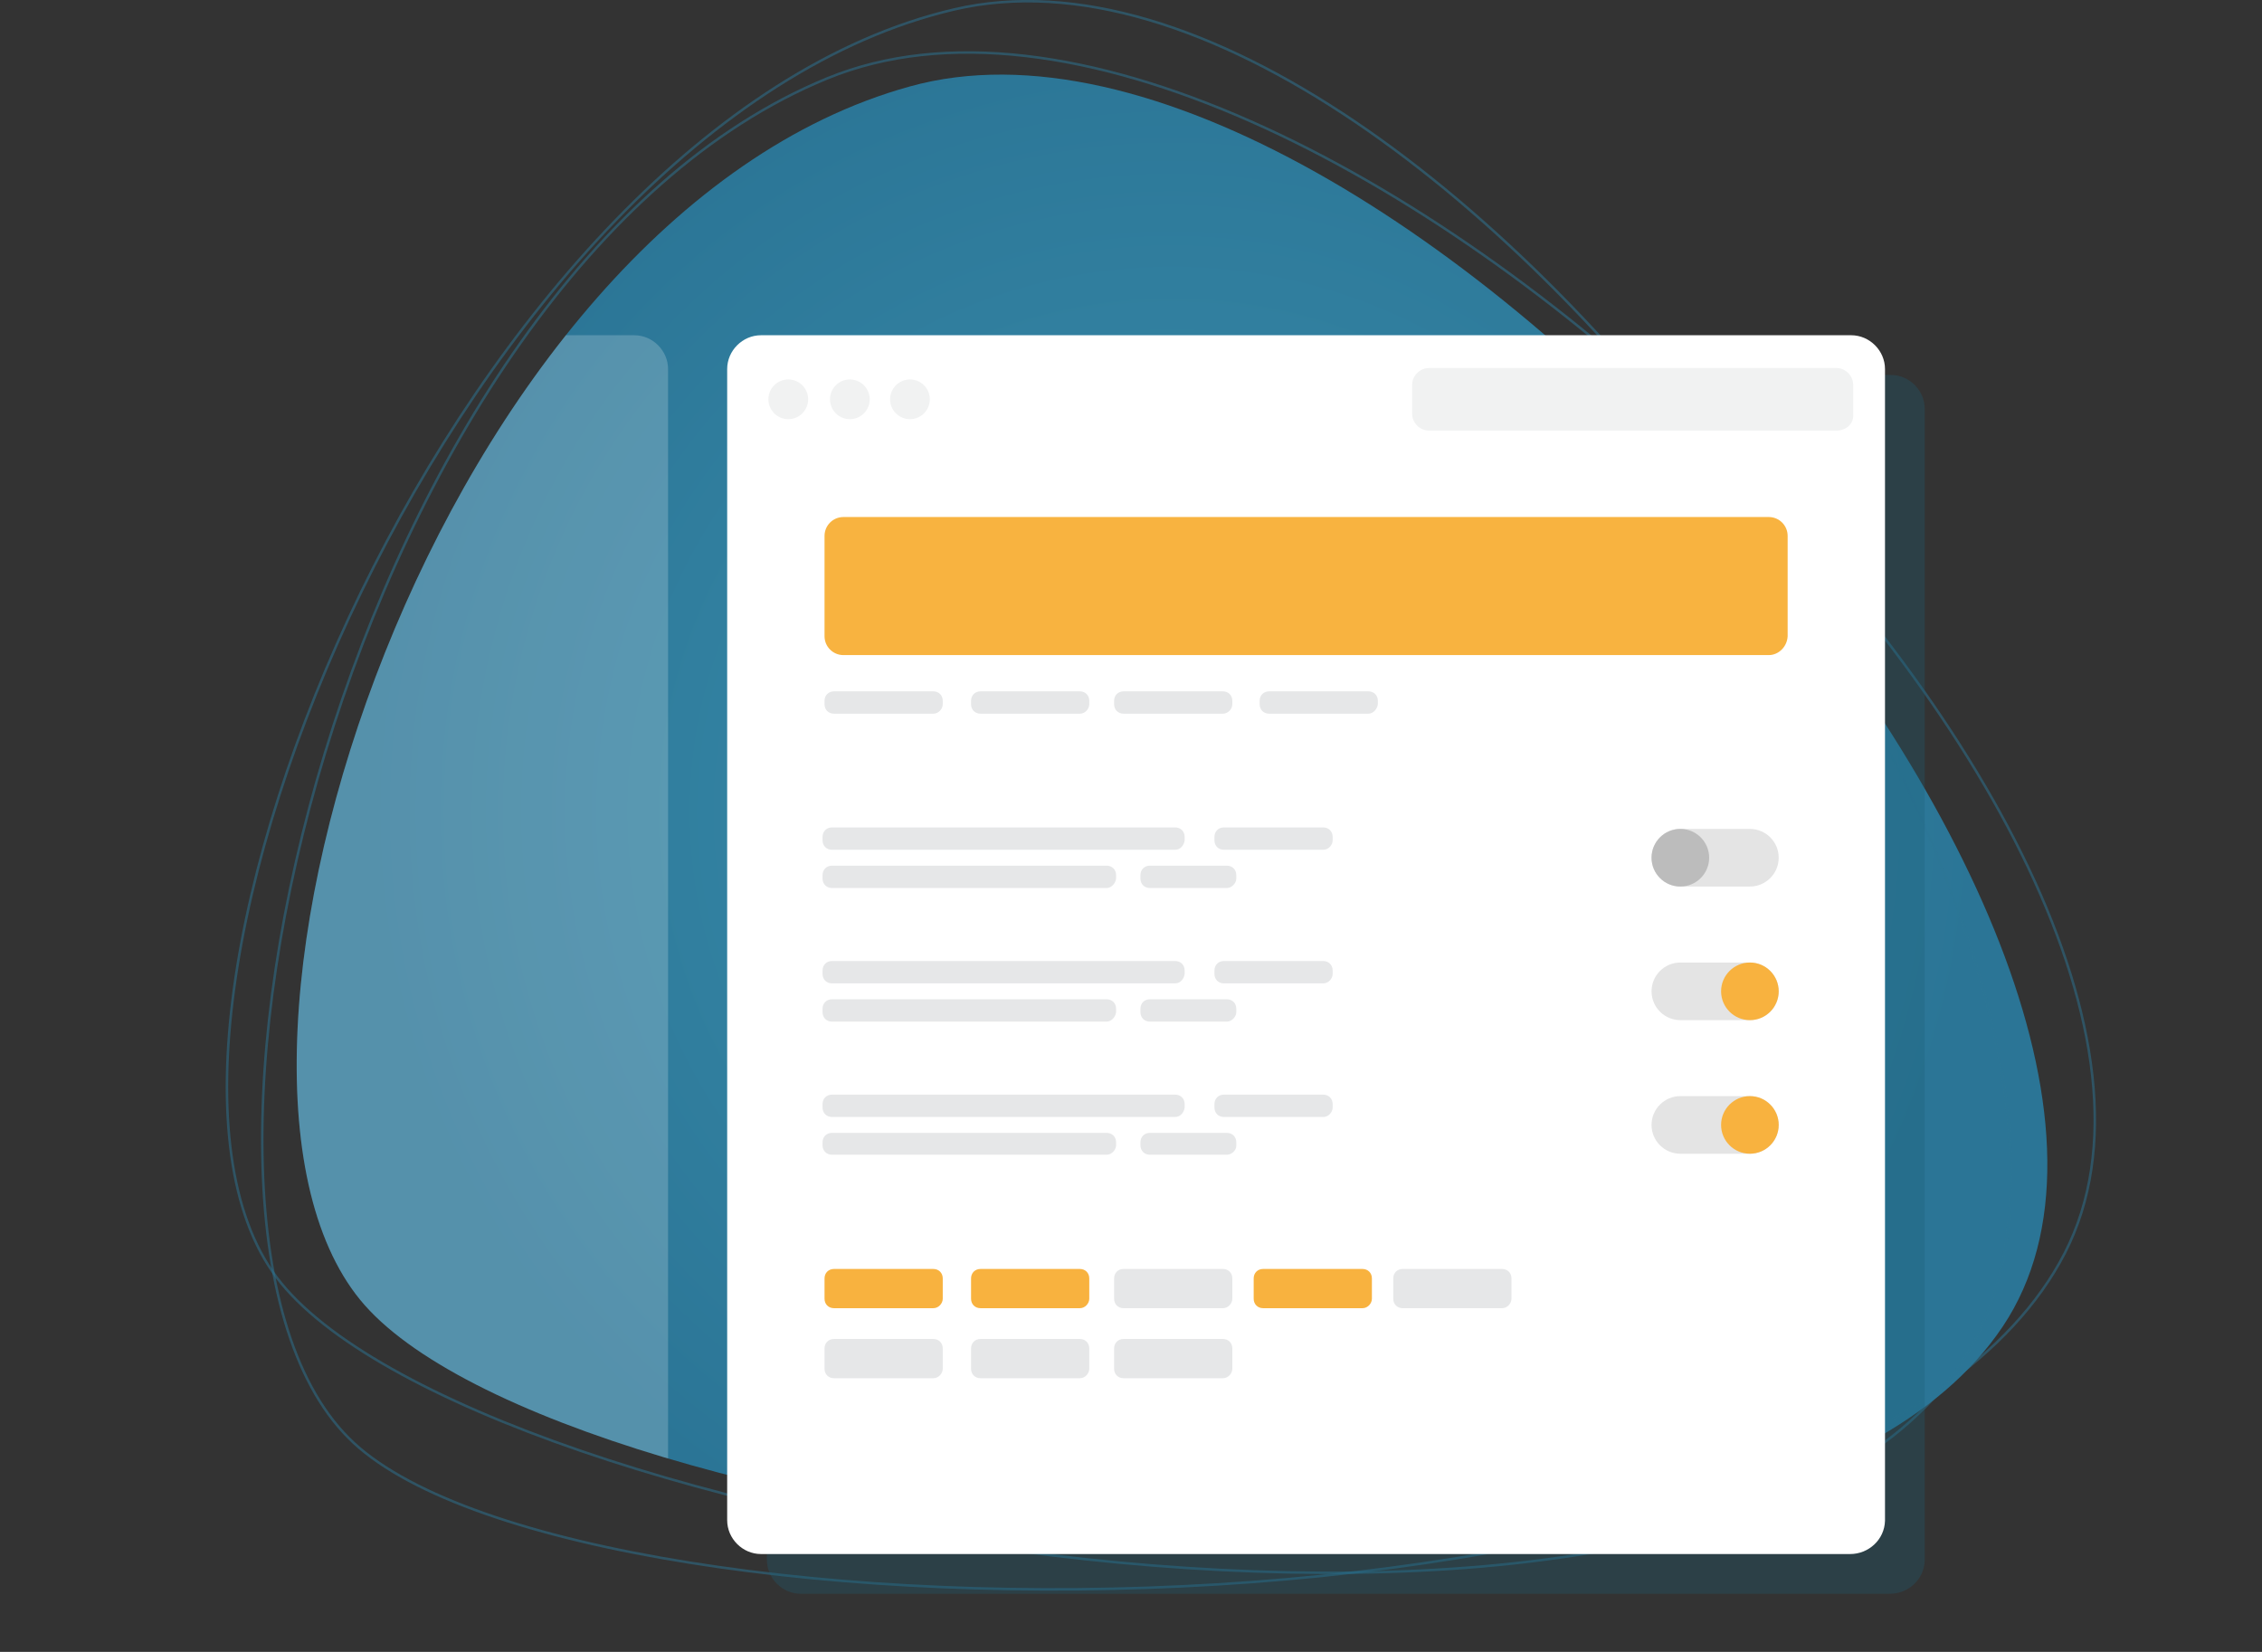 <?xml version="1.0" encoding="utf-8"?>
<!-- Generator: Adobe Illustrator 27.5.0, SVG Export Plug-In . SVG Version: 6.00 Build 0)  -->
<svg version="1.1" id="Layer_1" xmlns="http://www.w3.org/2000/svg" xmlns:xlink="http://www.w3.org/1999/xlink" x="0px" y="0px"
	 viewBox="0 0 455.4 332.6" style="enable-background:new 0 0 455.4 332.6;" xml:space="preserve">
<rect x="0" y="0" width="455.4" height="332.6" fill="#333333" stroke="none"/>
<style type="text/css">
	.st0{fill:url(#SVGID_1_);}
	
		.st1{opacity:0.5;fill:none;stroke:url(#SVGID_00000096765176111733373750000000941761581589696132_);stroke-width:0.5;stroke-miterlimit:10;enable-background:new    ;}
	
		.st2{opacity:0.5;fill:none;stroke:url(#SVGID_00000096031624143330105500000002682451475756783276_);stroke-width:0.5;stroke-miterlimit:10;enable-background:new    ;}
	.st3{fill:none;}
	.st4{opacity:0.2;clip-path:url(#SVGID_00000095327176739447479120000002087166201369044629_);fill:#FFFFFF;}
	.st5{opacity:0.3;fill:#1C5E75;enable-background:new    ;}
	.st6{display:none;}
	.st7{display:inline;opacity:0.3;fill:#4D4D4D;enable-background:new    ;}
	.st8{display:inline;}
	.st9{fill:#F1F2F2;}
	.st10{fill:#F8B23F;}
	.st11{fill:#FFFFFF;}
	.st12{fill:#E6E7E8;}
	.st13{fill:#F8B340;}
	.st14{opacity:0.15;fill-rule:evenodd;clip-rule:evenodd;fill:#4D4D4D;enable-background:new    ;}
	.st15{fill-rule:evenodd;clip-rule:evenodd;fill:#BCBCBC;}
	.st16{fill-rule:evenodd;clip-rule:evenodd;fill:#F8B23F;}
</style>
<g id="Layer_2_00000154422071573492513780000007056584039447613579_">
	<g id="Layer_3">
		
			<radialGradient id="SVGID_1_" cx="-4308.586" cy="-1101.409" r="162.903" gradientTransform="matrix(-1 0 0 -1 -4072.628 -938)" gradientUnits="userSpaceOnUse">
			<stop  offset="0" style="stop-color:#3A8FAD"/>
			<stop  offset="1" style="stop-color:#2B7596"/>
		</radialGradient>
		<path class="st0" d="M403.2,267.1c-50.6,75.6-291.6,42.5-330.7-5.4S88,43.7,183.2,17.4C278.4-9,453.8,191.5,403.2,267.1z"/>
		
			<radialGradient id="SVGID_00000003807164623454266190000003390547060962084483_" cx="-4297.902" cy="-1096.458" r="169.488" gradientTransform="matrix(-1 0 0 -1 -4072.628 -938)" gradientUnits="userSpaceOnUse">
			<stop  offset="0" style="stop-color:#3A8FAD"/>
			<stop  offset="1" style="stop-color:#2B7596"/>
		</radialGradient>
		
			<path style="opacity:0.5;fill:none;stroke:url(#SVGID_00000003807164623454266190000003390547060962084483_);stroke-width:0.5;stroke-miterlimit:10;enable-background:new    ;" d="
			M393.6,276.3c-54.8,75.2-299.8,31.5-337.9-19.1S93.7,24.9,192.1,1.9S448.4,201.1,393.6,276.3z"/>
		
			<radialGradient id="SVGID_00000047026667520706028350000017290070002675412616_" cx="-4019.011" cy="-1226.859" r="169.479" gradientTransform="matrix(-1.01 0.169 -0.166 -0.986 -4038.068 -368.043)" gradientUnits="userSpaceOnUse">
			<stop  offset="0" style="stop-color:#3A8FAD"/>
			<stop  offset="1" style="stop-color:#2B7596"/>
		</radialGradient>
		
			<path style="opacity:0.5;fill:none;stroke:url(#SVGID_00000047026667520706028350000017290070002675412616_);stroke-width:0.5;stroke-miterlimit:10;enable-background:new    ;" d="
			M415.7,252.3c-42.9,83.5-297.6,81.7-344.5,38.2S71,55,166.5,15.8C262.1-23.5,458.6,168.8,415.7,252.3z"/>
		<path class="st3" d="M403.2,267.1c-50.6,75.6-291.6,42.5-330.7-5.4S88,43.7,183.2,17.4C278.4-9,453.8,191.5,403.2,267.1z"/>
	</g>
</g>
<g>
	<defs>
		<path id="SVGID_00000172436660422529725760000003591838532859558553_" d="M403.2,267.1c-50.6,75.6-291.6,42.5-330.7-5.4
			S88,43.7,183.2,17.4C278.4-9,453.8,191.5,403.2,267.1z"/>
	</defs>
	<clipPath id="SVGID_00000152221849386441080410000002631145302338330008_">
		<use xlink:href="#SVGID_00000172436660422529725760000003591838532859558553_"  style="overflow:visible;"/>
	</clipPath>
	<path style="opacity:0.2;clip-path:url(#SVGID_00000152221849386441080410000002631145302338330008_);fill:#FFFFFF;" d="
		M127.5,312.9H-91.8c-3.7,0-6.8-3.1-6.8-6.8V74.3c0-3.7,3.1-6.8,6.8-6.8h219.5c3.7,0,6.8,3.1,6.8,6.8v231.9
		C134.4,310,131.2,312.9,127.5,312.9z"/>
</g>
<path class="st5" d="M380.5,320.9H161.2c-3.7,0-6.8-3.1-6.8-6.8V82.3c0-3.7,3.1-6.8,6.8-6.8h219.5c3.7,0,6.8,3.1,6.8,6.8v231.9
	C387.4,318,384.2,320.9,380.5,320.9z"/>
<g id="Layer_1_00000121268385495366412650000016423785549806894495_" class="st6">
	<path class="st7" d="M412.6,76.4h-111c-9.3,0-16.8,7.5-16.8,16.8V145c0,9.3,7.5,16.8,16.8,16.8h12.7l16.8,16.8l16.8-16.8h64.6
		c9.3,0,16.8-7.5,16.8-16.8V93.2C429.4,83.9,421.9,76.4,412.6,76.4z"/>
	<path class="st7" d="M287.2,212.1h-74.5c-6.2,0-11.3,5.1-11.3,11.3v34.8c0,6.2,5.1,11.3,11.3,11.3h8.5l11.3,11.3l11.3-11.3h43.4
		c6.2,0,11.3-5.1,11.3-11.3v-34.8C298.5,217.1,293.4,212.1,287.2,212.1z"/>
	<path class="st7" d="M41.8,107.5h92.7c7.8,0,14.1,6.3,14.1,14.1v43.3c0,7.8-6.3,14.1-14.1,14.1h-10.6l-14.1,14l-14.1-14.1h-54
		c-7.8,0-14.1-6.3-14.1-14.1v-43.3C27.7,113.8,34,107.5,41.8,107.5z"/>
	<g class="st8">
		<circle class="st9" cx="229.3" cy="232.5" r="4.3"/>
		<circle class="st9" cx="216" cy="232.5" r="4.3"/>
		<circle class="st9" cx="202.6" cy="232.5" r="4.3"/>
		<path class="st10" d="M209.2,203.6h72.1c6,0,10.9,4.9,10.9,10.9v33.7c0,6-4.9,10.9-10.9,10.9h-72.1c-6,0-10.9-4.9-10.9-10.9v-33.7
			C198.3,208.5,203.2,203.6,209.2,203.6z"/>
		
			<rect x="219.6" y="248.8" transform="matrix(0.707 -0.707 0.707 0.707 -115.255 236.952)" class="st10" width="17.6" height="17.6"/>
		<path class="st11" d="M210.7,215.4h59.9c0.7,0,1.4,0.6,1.4,1.4l0,0c0,0.7-0.6,1.4-1.4,1.4h-59.9c-0.7,0-1.4-0.6-1.4-1.4l0,0
			C209.3,216,210,215.4,210.7,215.4z"/>
		<path class="st11" d="M210.7,220.7h48c0.7,0,1.4,0.6,1.4,1.4l0,0c0,0.7-0.6,1.4-1.4,1.4h-48c-0.7,0-1.4-0.6-1.4-1.4l0,0
			C209.3,221.3,210,220.7,210.7,220.7z"/>
		<path class="st11" d="M210.7,226.1h28.2c0.7,0,1.4,0.6,1.4,1.4l0,0c0,0.7-0.6,1.4-1.4,1.4h-28.2c-0.7,0-1.4-0.6-1.4-1.4l0,0
			C209.3,226.7,210,226.1,210.7,226.1z"/>
		<path class="st11" d="M210.7,231.5H244c0.7,0,1.4,0.6,1.4,1.4l0,0c0,0.7-0.6,1.4-1.4,1.4h-33.3c-0.7,0-1.4-0.6-1.4-1.4l0,0
			C209.3,232.1,210,231.5,210.7,231.5z"/>
	</g>
	<g class="st8">
		<path class="st10" d="M126.4,172.5H34.5c-7.7,0-13.9-6.2-13.9-13.9v-42.9c0-7.7,6.2-13.9,13.9-13.9h91.8c7.7,0,13.9,6.2,13.9,13.9
			v42.9C140.3,166.3,134,172.5,126.4,172.5z"/>
		
			<rect x="90.7" y="159.4" transform="matrix(0.707 -0.707 0.707 0.707 -90.785 122.027)" class="st10" width="22.4" height="22.4"/>
		<path class="st11" d="M34,117.2h76.3c1,0,1.7,0.8,1.7,1.7l0,0c0,1-0.8,1.7-1.7,1.7H34c-1,0-1.7-0.8-1.7-1.7l0,0
			C32.3,118,33,117.2,34,117.2z"/>
		<path class="st11" d="M34,124.1h61.1c1,0,1.7,0.8,1.7,1.7l0,0c0,1-0.8,1.7-1.7,1.7H34c-1,0-1.7-0.8-1.7-1.7l0,0
			C32.3,124.8,33,124.1,34,124.1z"/>
		<path class="st11" d="M34,130.9h35.9c1,0,1.7,0.8,1.7,1.7l0,0c0,1-0.8,1.7-1.7,1.7H34c-1,0-1.7-0.8-1.7-1.7l0,0
			C32.3,131.7,33,130.9,34,130.9z"/>
		<path class="st11" d="M34,137.7h42.4c1,0,1.7,0.8,1.7,1.7l0,0c0,1-0.8,1.7-1.7,1.7H34c-1,0-1.7-0.8-1.7-1.7l0,0
			C32.3,138.5,33,137.7,34,137.7z"/>
	</g>
	<g class="st8">
		<path class="st10" d="M293.9,67.8h111c9.3,0,16.8,7.5,16.8,16.8v51.8c0,9.3-7.5,16.8-16.8,16.8h-111c-9.3,0-16.8-7.5-16.8-16.8
			V84.6C277,75.4,284.6,67.8,293.9,67.8z"/>
		
			<rect x="309.9" y="137.4" transform="matrix(0.707 -0.707 0.707 0.707 -11.998 272.917)" class="st10" width="27.1" height="27.1"/>
		<path class="st11" d="M319,130l-17.6-17.6c-1.1-1.1-1.1-2.8,0-3.8l3.8-3.8c1.1-1.1,2.8-1.1,3.8,0l0,0l11.9,11.9l25.4-25.4
			c1.1-1.1,2.8-1.1,3.8,0l0,0L354,95c1.1,1.1,1.1,2.8,0,3.8l0,0L322.8,130C321.8,131,320.1,131,319,130L319,130L319,130z"/>
	</g>
	<path class="st7" d="M181.7,116.7h57.9c4.8,0,8.8,3.9,8.8,8.8v27c0,4.8-3.9,8.8-8.8,8.8H233l-8.8,8.8l-8.8-8.8h-33.7
		c-4.8,0-8.8-3.9-8.8-8.8v-27C173,120.7,176.9,116.7,181.7,116.7z"/>
	<g class="st8">
		<path class="st10" d="M244.3,121.1v27c0,4.8-3.9,8.8-8.8,8.8h-57.9c-4.8,0-8.8-3.9-8.8-8.8v-27c0-4.8,3.9-8.8,8.8-8.8h57.9
			C240.4,112.3,244.3,116.2,244.3,121.1z"/>
		
			<rect x="213.1" y="148.6" transform="matrix(0.707 -0.707 0.707 0.707 -45.578 201.264)" class="st10" width="14.1" height="14.1"/>
		<path class="st11" d="M213.4,144.7l-9.2-9.2c-0.6-0.6-0.6-1.4,0-2l2-2c0.6-0.6,1.4-0.6,2,0l0,0l6.2,6.2l13.3-13.3
			c0.6-0.6,1.4-0.6,2,0l0,0l2,2c0.6,0.6,0.6,1.4,0,2l0,0l-16.2,16.2C214.9,145.2,214,145.2,213.4,144.7L213.4,144.7L213.4,144.7z"/>
	</g>
</g>
<path class="st11" d="M372.5,312.9H153.2c-3.7,0-6.8-3.1-6.8-6.8V74.3c0-3.7,3.1-6.8,6.8-6.8h219.5c3.7,0,6.8,3.1,6.8,6.8v231.9
	C379.4,310,376.2,312.9,372.5,312.9z"/>
<circle class="st9" cx="183.2" cy="80.4" r="4"/>
<circle class="st9" cx="171.1" cy="80.4" r="4"/>
<circle class="st9" cx="158.7" cy="80.4" r="4"/>
<path class="st9" d="M369.7,86.7h-82c-1.9,0-3.4-1.6-3.4-3.4v-5.8c0-1.9,1.6-3.4,3.4-3.4h82c1.9,0,3.4,1.6,3.4,3.4v5.8
	C373.3,85.3,371.7,86.7,369.7,86.7z"/>
<g>
	<path class="st12" d="M236.6,171.1h-69.1c-1.1,0-1.9-0.8-1.9-1.9v-0.7c0-1.1,0.8-1.9,1.9-1.9h69.1c1.1,0,1.9,0.8,1.9,1.9v0.7
		C238.4,170.1,237.7,171.1,236.6,171.1z"/>
	<path class="st12" d="M266.4,171.1h-20c-1.1,0-1.9-0.8-1.9-1.9v-0.7c0-1.1,0.8-1.9,1.9-1.9h20c1.1,0,1.9,0.8,1.9,1.9v0.7
		C268.3,170.1,267.5,171.1,266.4,171.1z"/>
	<path class="st12" d="M222.8,178.8h-55.3c-1.1,0-1.9-0.8-1.9-1.9v-0.7c0-1.1,0.8-1.9,1.9-1.9h55.3c1.1,0,1.9,0.8,1.9,1.9v0.7
		C224.6,177.8,223.8,178.8,222.8,178.8z"/>
	<path class="st12" d="M247,178.8h-15.5c-1.1,0-1.9-0.8-1.9-1.9v-0.7c0-1.1,0.8-1.9,1.9-1.9H247c1.1,0,1.9,0.8,1.9,1.9v0.7
		C248.9,177.8,248,178.8,247,178.8z"/>
</g>
<path class="st13" d="M356.1,131.9H169.8c-2.1,0-3.8-1.7-3.8-3.8v-20.2c0-2.1,1.7-3.8,3.8-3.8h186.3c2.1,0,3.8,1.7,3.8,3.8v20.2
	C359.8,130.2,358.1,131.9,356.1,131.9z"/>
<path class="st12" d="M187.9,143.7h-20c-1.1,0-1.9-0.8-1.9-1.9v-0.7c0-1.1,0.8-1.9,1.9-1.9h20c1.1,0,1.9,0.8,1.9,1.9v0.7
	C189.8,142.7,189,143.7,187.9,143.7z"/>
<path class="st12" d="M217.4,143.7h-20c-1.1,0-1.9-0.8-1.9-1.9v-0.7c0-1.1,0.8-1.9,1.9-1.9h20c1.1,0,1.9,0.8,1.9,1.9v0.7
	C219.3,142.7,218.5,143.7,217.4,143.7z"/>
<path class="st12" d="M246.2,143.7h-20c-1.1,0-1.9-0.8-1.9-1.9v-0.7c0-1.1,0.8-1.9,1.9-1.9h20c1.1,0,1.9,0.8,1.9,1.9v0.7
	C248.1,142.7,247.3,143.7,246.2,143.7z"/>
<path class="st12" d="M275.5,143.7h-20c-1.1,0-1.9-0.8-1.9-1.9v-0.7c0-1.1,0.8-1.9,1.9-1.9h20c1.1,0,1.9,0.8,1.9,1.9v0.7
	C277.3,142.7,276.5,143.7,275.5,143.7z"/>
<path id="Fill-926_00000142877422268103842280000011578821232264932996_" class="st14" d="M338.3,178.5h14c3.2,0,5.8-2.6,5.8-5.8
	s-2.6-5.8-5.8-5.8h-14c-3.2,0-5.8,2.6-5.8,5.8S335.1,178.5,338.3,178.5"/>
<path id="Fill-927_00000165933777518177247360000000584187759491022267_" class="st15" d="M332.5,172.7c0,3.2,2.6,5.8,5.8,5.8
	s5.8-2.6,5.8-5.8s-2.6-5.8-5.8-5.8S332.5,169.5,332.5,172.7"/>
<g>
	<path class="st12" d="M236.6,198h-69.1c-1.1,0-1.9-0.8-1.9-1.9v-0.7c0-1.1,0.8-1.9,1.9-1.9h69.1c1.1,0,1.9,0.8,1.9,1.9v0.7
		C238.4,197,237.7,198,236.6,198z"/>
	<path class="st12" d="M266.4,198h-20c-1.1,0-1.9-0.8-1.9-1.9v-0.7c0-1.1,0.8-1.9,1.9-1.9h20c1.1,0,1.9,0.8,1.9,1.9v0.7
		C268.3,197,267.5,198,266.4,198z"/>
	<path class="st12" d="M222.8,205.7h-55.3c-1.1,0-1.9-0.8-1.9-1.9v-0.7c0-1.1,0.8-1.9,1.9-1.9h55.3c1.1,0,1.9,0.8,1.9,1.9v0.7
		C224.6,204.7,223.8,205.7,222.8,205.7z"/>
	<path class="st12" d="M247,205.7h-15.5c-1.1,0-1.9-0.8-1.9-1.9v-0.7c0-1.1,0.8-1.9,1.9-1.9H247c1.1,0,1.9,0.8,1.9,1.9v0.7
		C248.9,204.7,248,205.7,247,205.7z"/>
</g>
<path id="Fill-926_00000177454632786416739680000003049144269484797323_" class="st14" d="M338.3,205.4h14c3.2,0,5.8-2.6,5.8-5.8
	s-2.6-5.8-5.8-5.8h-14c-3.2,0-5.8,2.6-5.8,5.8C332.5,202.8,335.1,205.4,338.3,205.4"/>
<path id="Fill-927_00000068654515492257860060000003821739307828866723_" class="st16" d="M346.5,199.6c0,3.2,2.6,5.8,5.8,5.8
	s5.8-2.6,5.8-5.8s-2.6-5.8-5.8-5.8S346.5,196.4,346.5,199.6"/>
<g>
	<path class="st12" d="M236.6,224.9h-69.1c-1.1,0-1.9-0.8-1.9-1.9v-0.7c0-1.1,0.8-1.9,1.9-1.9h69.1c1.1,0,1.9,0.8,1.9,1.9v0.7
		C238.4,223.9,237.7,224.9,236.6,224.9z"/>
	<path class="st12" d="M266.4,224.9h-20c-1.1,0-1.9-0.8-1.9-1.9v-0.7c0-1.1,0.8-1.9,1.9-1.9h20c1.1,0,1.9,0.8,1.9,1.9v0.7
		C268.3,223.9,267.5,224.9,266.4,224.9z"/>
	<path class="st12" d="M222.8,232.5h-55.3c-1.1,0-1.9-0.8-1.9-1.9V230c0-1.1,0.8-1.9,1.9-1.9h55.3c1.1,0,1.9,0.8,1.9,1.9v0.7
		C224.6,231.6,223.8,232.5,222.8,232.5z"/>
	<path class="st12" d="M247,232.5h-15.5c-1.1,0-1.9-0.8-1.9-1.9V230c0-1.1,0.8-1.9,1.9-1.9H247c1.1,0,1.9,0.8,1.9,1.9v0.7
		C248.9,231.6,248,232.5,247,232.5z"/>
</g>
<path id="Fill-926_00000066490101864009397550000000883783881996444056_" class="st14" d="M338.3,232.3h14c3.2,0,5.8-2.6,5.8-5.8
	s-2.6-5.8-5.8-5.8h-14c-3.2,0-5.8,2.6-5.8,5.8S335.1,232.3,338.3,232.3"/>
<path id="Fill-927_00000095332361044636674120000003514190964366525338_" class="st16" d="M346.5,226.5c0,3.2,2.6,5.8,5.8,5.8
	s5.8-2.6,5.8-5.8s-2.6-5.8-5.8-5.8S346.5,223.3,346.5,226.5"/>
<path class="st10" d="M187.9,263.4h-20c-1.1,0-1.9-0.8-1.9-1.9v-4.1c0-1.1,0.8-1.9,1.9-1.9h20c1.1,0,1.9,0.8,1.9,1.9v4.1
	C189.8,262.4,189,263.4,187.9,263.4z"/>
<path class="st10" d="M217.4,263.4h-20c-1.1,0-1.9-0.8-1.9-1.9v-4.1c0-1.1,0.8-1.9,1.9-1.9h20c1.1,0,1.9,0.8,1.9,1.9v4.1
	C219.3,262.4,218.5,263.4,217.4,263.4z"/>
<path class="st12" d="M246.2,263.4h-20c-1.1,0-1.9-0.8-1.9-1.9v-4.1c0-1.1,0.8-1.9,1.9-1.9h20c1.1,0,1.9,0.8,1.9,1.9v4.1
	C248.1,262.4,247.3,263.4,246.2,263.4z"/>
<path class="st12" d="M187.9,277.5h-20c-1.1,0-1.9-0.8-1.9-1.9v-4.1c0-1.1,0.8-1.9,1.9-1.9h20c1.1,0,1.9,0.8,1.9,1.9v4.1
	C189.8,276.5,189,277.5,187.9,277.5z"/>
<path class="st12" d="M217.4,277.5h-20c-1.1,0-1.9-0.8-1.9-1.9v-4.1c0-1.1,0.8-1.9,1.9-1.9h20c1.1,0,1.9,0.8,1.9,1.9v4.1
	C219.3,276.5,218.5,277.5,217.4,277.5z"/>
<path class="st12" d="M246.2,277.5h-20c-1.1,0-1.9-0.8-1.9-1.9v-4.1c0-1.1,0.8-1.9,1.9-1.9h20c1.1,0,1.9,0.8,1.9,1.9v4.1
	C248.1,276.5,247.3,277.5,246.2,277.5z"/>
<path class="st10" d="M274.3,263.4h-20c-1.1,0-1.9-0.8-1.9-1.9v-4.1c0-1.1,0.8-1.9,1.9-1.9h20c1.1,0,1.9,0.8,1.9,1.9v4.1
	C276.2,262.4,275.4,263.4,274.3,263.4z"/>
<path class="st12" d="M302.4,263.4h-20c-1.1,0-1.9-0.8-1.9-1.9v-4.1c0-1.1,0.8-1.9,1.9-1.9h20c1.1,0,1.9,0.8,1.9,1.9v4.1
	C304.3,262.4,303.5,263.4,302.4,263.4z"/>
</svg>
